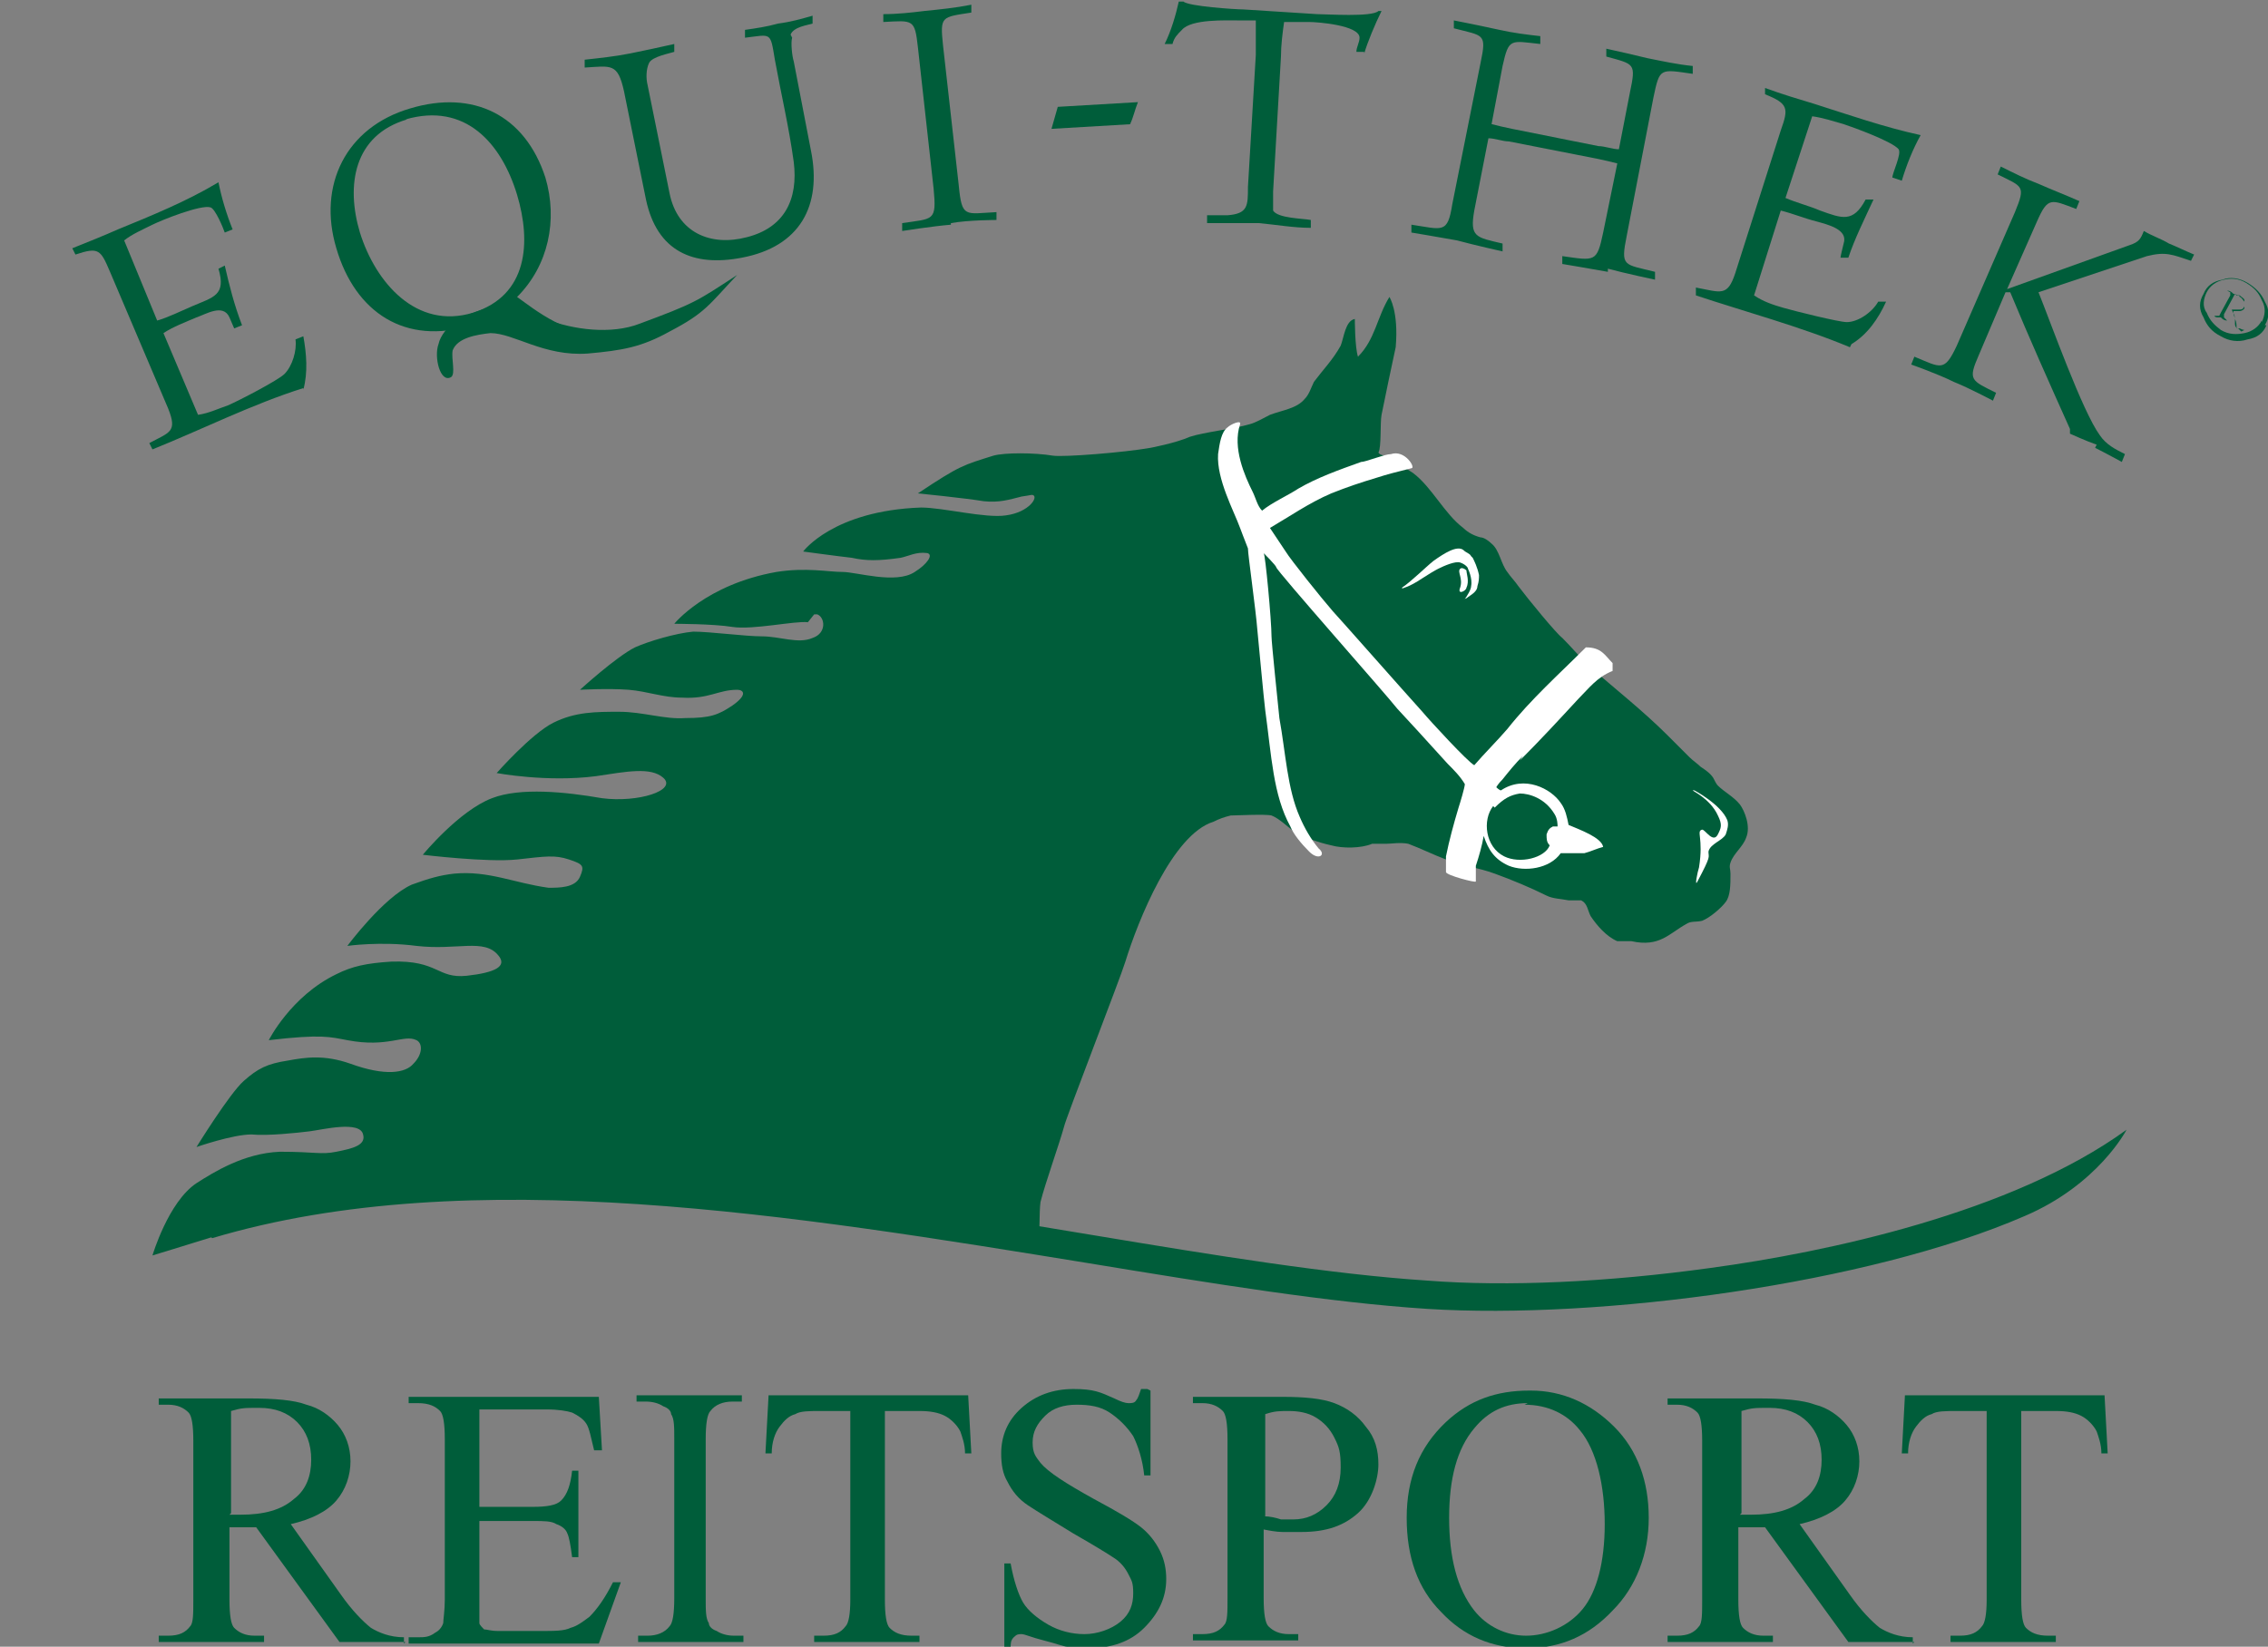 <?xml version="1.0" encoding="UTF-8"?>
<svg xmlns="http://www.w3.org/2000/svg" version="1.1" viewBox="0 0 144.3 104.8">
  <rect x="0" y="0" width="144.3" height="104.8" fill="#808080" stroke="none"/>
  <defs>
    <style>
      .cls-1 {
        fill: #fff;
      }

      .cls-1, .cls-2 {
        fill-rule: evenodd;
      }

      .cls-2, .cls-3 {
        fill: #005d3a;
      }
    </style>
  </defs>
  <!-- Generator: Adobe Illustrator 28.7.1, SVG Export Plug-In . SVG Version: 1.2.0 Build 142)  -->
  <g>
    <g id="Ebene_1">
      <g>
        <path class="cls-2" d="M19.3,24.7c-3.2,1-6.6,2.7-9.6,3.9l-.2-.4c1.3-.7,1.8-.7,1.2-2.2l-3.7-8.7c-.6-1.4-.7-1.6-2.2-1.1l-.2-.4c1-.4,2-.8,2.9-1.2,2.2-.9,4.4-1.8,6.4-3,.2,1,.5,2,.9,3l-.5.2c-.1-.3-.6-1.5-.9-1.6-.6-.2-3.1.8-3.7,1.1-.6.3-1.3.6-1.8,1l2.1,5.1c.7-.2,1.5-.6,2.2-.9,1.4-.6,2.2-.7,1.7-2.4l.4-.2c.3,1.3.6,2.5,1.1,3.8l-.5.2-.3-.7c-.4-.9-1.5-.2-2.1,0-.7.3-1.5.6-2.1,1l2.2,5.2c.7-.1,1.3-.4,1.9-.6.7-.3,3.2-1.6,3.6-2,.5-.5.8-1.5.7-2.2l.5-.2c.2,1.1.3,2.3,0,3.4Z"/>
        <path class="cls-2" d="M25.9,7.6h0c-3.4,1-3.9,4.2-3,7.2,1,3.2,3.6,6.2,7.2,5.1,3.5-1.1,3.7-4.5,2.8-7.5-1-3.3-3.3-5.9-7.1-4.8h0ZM38.5,21.4c-.6.2-1.2.6-1.5,1-1.6.1-4.7-2.2-5.2-2.4,0,0-1,.5-1.6.7,0,0-.1,0-.2,0-4.2,1.3-7.4-.8-8.6-4.9-1.2-4,.6-7.7,4.7-8.9,4-1.2,7.3.4,8.6,4.4.8,2.7.2,5.6-1.8,7.6,1,.7,3.5,2.8,5.7,2.1v.3Z"/>
        <path class="cls-2" d="M50.4,2.4c-.1.3,0,1.2.1,1.5l1.1,5.7c.7,3.5-.7,6.1-4.4,6.8-3.1.6-5.4-.4-6.1-3.7l-1.4-6.9c-.4-1.8-.8-1.6-2.5-1.5v-.5c.9-.1,1.9-.2,2.9-.4,1-.2,1.9-.4,2.8-.6v.5c-.3.1-1.4.3-1.6.7-.2.4-.2,1-.1,1.4l1.4,6.9c.5,2.5,2.6,3.4,4.9,2.8,2.4-.6,3.3-2.4,3-4.8-.3-2.2-.8-4.3-1.2-6.5-.3-1.8-.2-1.6-1.9-1.4v-.5c.7-.1,1.4-.2,2.1-.4.8-.1,1.5-.3,2.2-.5v.5c-.3.1-1.2.2-1.4.7Z"/>
        <path class="cls-2" d="M60.5,14.3c-1.2.1-3.1.4-3.1.4v-.5c2-.3,2.2-.1,2-2.2l-1-9c-.2-1.8-.3-1.7-2.2-1.6v-.5c.9,0,1.8-.1,2.6-.2,1-.1,2-.2,3-.4v.5c-1.9.3-2,.2-1.8,2.1l1,8.9c.2,2.1.4,1.8,2.4,1.7v.5c0,0-1.8,0-2.9.2Z"/>
        <path class="cls-2" d="M72,7.9l-5.1.3h0c0,0,.4-1.4.4-1.4l5.1-.3h0c-.2.5-.3,1-.5,1.4Z"/>
        <path class="cls-2" d="M86.8,3.3h-.5c0-.3.2-.6.2-.9,0-.8-2.7-1-3.2-1-.5,0-1,0-1.6,0-.1.7-.2,1.5-.2,2.2l-.5,8.6c0,.3,0,.9,0,1.2.3.5,1.9.5,2.4.6v.5c-1.1,0-2.2-.2-3.3-.3-1.1,0-2.2,0-3.3,0v-.5c.4,0,.8,0,1.3,0,1.3-.1,1.3-.6,1.3-1.8l.5-8.4c0-.7,0-1.5,0-2.2-.3,0-.7,0-1,0-.9,0-3.1-.1-3.7.6-.3.3-.5.5-.6.9h-.5c.4-.8.7-1.8.9-2.7h.3c.3.3,3.3.5,3.8.5l4.7.3c.6,0,3.5.2,3.9-.2h.2c-.4.8-.9,2-1.1,2.7Z"/>
        <path class="cls-2" d="M102.3,17.3c-1.1-.2-2.9-.5-2.9-.5v-.5c2.1.3,2.2.4,2.6-1.5l.9-4.4c-.4-.1-.8-.2-1.3-.3l-5.6-1.1c-.4,0-.9-.2-1.3-.2l-.9,4.6c-.3,1.7.1,1.7,1.8,2.1v.5c0,0-1.8-.4-2.9-.7-1.1-.2-2.9-.5-2.9-.5v-.5c2,.3,2.3.6,2.6-1.3l1.8-9c.4-1.9.2-1.7-1.7-2.2v-.5c1,.2,2,.4,2.9.6.9.2,1.7.3,2.6.4v.5c-1.9-.2-2-.4-2.4,1.4l-.7,3.7c.4.1.8.2,1.3.3l5.5,1.1c.4,0,.9.2,1.3.2l.7-3.6c.4-1.9.3-1.8-1.5-2.3v-.5c.9.2,1.8.4,2.6.6,1,.2,1.9.4,2.9.5v.5c-2.1-.3-2.1-.4-2.5,1.5l-1.7,8.8c-.4,2-.2,1.8,1.8,2.3v.5c0,0-1.9-.4-3-.7Z"/>
        <path class="cls-2" d="M117.7,22.1c-3.1-1.3-6.8-2.3-9.8-3.3v-.5c1.6.3,2,.6,2.5-.9l2.9-9.1c.5-1.4.5-1.7-1-2.3v-.4c1.1.4,2.1.7,3.1,1,2.2.7,4.5,1.5,6.8,2-.5.9-.9,1.9-1.2,2.9l-.6-.2c0-.3.6-1.5.4-1.8-.4-.5-2.9-1.4-3.5-1.6-.7-.2-1.3-.4-2-.5l-1.7,5.2c.7.3,1.5.5,2.2.8,1.4.5,2.1.8,2.9-.7h.5c-.6,1.3-1.2,2.5-1.6,3.7h-.5c0-.1.2-.9.2-.9.3-.9-1-1.2-1.7-1.4-.8-.2-1.5-.5-2.3-.7l-1.7,5.4c.6.4,1.2.6,1.9.8.7.2,3.5.9,4,.9.7,0,1.6-.6,2-1.3h.5c-.5,1.1-1.2,2.1-2.2,2.7Z"/>
        <path class="cls-2" d="M133.4,28.3c-.6-.2-1.7-.7-1.7-.7v-.3c-1.3-2.9-2.6-5.8-3.8-8.7h-.3c0,0-1.7,4-1.7,4-.7,1.6-.5,1.6,1.1,2.4l-.2.5s-1.5-.8-2.5-1.2c-1-.5-2.7-1.1-2.7-1.1l.2-.5c1.7.7,1.9,1,2.7-.7l3.7-8.5c.7-1.7.5-1.6-1.1-2.4l.2-.5c.8.4,1.6.8,2.4,1.1.9.4,1.7.7,2.6,1.1l-.2.5c-1.6-.6-1.8-.8-2.5.8l-1.9,4.3,7.8-2.8c.6-.2.7-.4.9-.9.5.3,1.1.5,1.6.8.5.2,1.1.5,1.6.7l-.2.4c-1.2-.4-1.6-.6-2.8-.3l-6.9,2.3c.8,2,2.8,7.6,3.9,9.1.4.6,1,.9,1.6,1.2l-.2.5s-1.1-.6-1.7-.9Z"/>
        <path class="cls-2" d="M32.8,19.2c-.8,0-3.1.8-3.6,1.1-.7.4-1.2,1.1-1.3,1.6-.3.8.1,2.5.8,2.1.3-.2,0-1.2.1-1.7.3-.8,1.5-1,2.4-1.1,1.5,0,3.4,1.5,6.2,1.3,2.2-.2,3.4-.4,5.2-1.4,2.3-1.2,2.5-1.7,4.3-3.6-2.6,1.7-2.7,1.8-6.2,3.1-1.8.7-4.2.4-6-.3-.9-.3-1.3-1-1.9-1Z"/>
        <path class="cls-2" d="M142.8,21c0,0-.1,0-.3-.1,0,0,0,0-.1,0,0,0,0,0-.1,0,0-.2,0-.4-.1-.6,0-.3-.2-.5-.2-.6h0s0,0,.1,0c.1,0,.2,0,.4,0,.1,0,.2,0,.3-.2,0-.1,0-.2,0-.4,0-.1-.2-.2-.3-.3,0,0-.2,0-.3-.1l-.7,1.3c0,.1,0,.2,0,.2,0,0,0,0,.2.2h0c-.2,0-.3-.1-.4-.2,0,0-.1,0-.2,0,0,0-.2,0-.2-.1h0c.2,0,.3,0,.3,0,0,0,0,0,.1-.2l.6-1.1c0,0,0-.2,0-.2,0,0,0,0-.2-.1h0c.2,0,.3.1.4.2,0,0,.1,0,.2.1.1,0,.2,0,.2.1.1,0,.2.2.3.3,0,.1,0,.3,0,.4,0,.1-.2.2-.3.2-.1,0-.3,0-.4,0,0,.1,0,.3.1.4,0,.2,0,.3,0,.4,0,.2.1.3.2.3,0,0,.2.2.2.2h0ZM143.9,20.5c.2-.4.3-.9,0-1.4-.2-.5-.5-.8-1-1.1-.5-.3-1-.3-1.4-.2-.5.1-.9.4-1.1.8-.2.4-.3.9,0,1.3.2.5.5.8.9,1.1.5.3,1,.3,1.5.2.5-.1.9-.4,1.1-.8h0ZM144.1,20.7c.3-.5.3-1,0-1.5-.2-.5-.6-.9-1.1-1.2-.5-.3-1.1-.4-1.6-.2-.6.1-1,.4-1.2.9-.3.5-.3,1,0,1.5.2.5.5.9,1.1,1.2.5.3,1.1.4,1.7.2.6-.1,1-.4,1.2-.9Z"/>
        <path class="cls-2" d="M51.4,39.6c-.8-.1-3.5.5-4.8.3-1.2-.2-3.7-.2-3.7-.2,0,0,2-2.5,6.5-3.3,1.9-.3,3.3,0,4.2,0s3.4.8,4.6,0c.8-.5,1.2-1.1.8-1.2-.7-.1-1.2.2-1.7.3-1.4.2-2.2.2-3.1,0-.9-.1-3.1-.4-3.1-.4,0,0,1.9-2.6,7.5-2.8,1.4,0,4.1.7,5.4.5,1.5-.2,2.1-1.2,1.7-1.3-.2,0,0,0-.7.1-.8.2-1.4.4-2.4.3-1.2-.2-4.2-.5-4.2-.5,2.7-1.8,2.9-1.8,4.8-2.4.7-.2,2.6-.2,3.8,0,.7.1,4.5-.2,6.2-.5,0,0,1.6-.3,2.5-.7.9-.3,2.8-.5,3.8-.8.4-.1.9-.4,1.3-.6.8-.3,1.7-.4,2.2-1,.3-.3.4-.7.6-1.1.6-.8,1.2-1.4,1.7-2.3.2-.5.3-1.6.9-1.7,0,0,0,1.8.2,2.4h0c1.1-1.1,1.2-2.5,2-3.8,0,0,.6.9.4,3.2-.3,1.4-.6,2.8-.9,4.3-.1.5,0,2.1-.2,2.4.1.2.5.2.7.3.5.3,1,.7,1.5,1,1.2.9,2,2.6,3.2,3.5.3.3.7.5,1.1.6.2,0,.5.2.7.4.5.4.6,1.3,1,1.8.2.3.5.6.7.9.6.8,2.4,3,2.8,3.3.6.6,1.1,1.2,1.6,1.7,1.7,1.5,3.5,2.9,5.1,4.5.5.5.9.9,1.4,1.4.2.2.5.4.7.6.3.2.6.4.8.7.1.2.2.4.3.5.4.4,1,.7,1.4,1.2.3.4.7,1.4.4,2.1-.2.6-.8,1-1,1.6-.1.3,0,.4,0,.7,0,.7,0,1.4-.3,1.8-.3.4-1,1-1.5,1.2-.4.1-.7,0-1,.2-1.1.6-1.7,1.5-3.5,1.1-.4,0-.5,0-.9,0-.7-.3-1.3-1-1.7-1.6-.2-.4-.2-.8-.6-1-.3,0-.5,0-.8,0-.5-.1-1-.1-1.4-.3-1-.5-2.2-1-3.3-1.4-1.1-.4-2.1-.5-3.1-.9-.8-.3-1.6-.7-2.4-1-.5-.1-1.1,0-1.4,0h-.9c-.7.3-1.9.3-2.6.1-.9-.2-1.7-.5-2.4-.9-.4-.3-.9-.8-1.4-1-.4-.1-2.3,0-2.6,0-.4.1-.7.2-1.1.4-2.6.8-4.8,6.3-5.6,8.9-.3,1-3.8,10-3.9,10.5-.3,1.1-1.2,3.6-1.5,4.8-.1.7,0,2-.2,2.7,0,0,.4,0-8-1.5-11-1-26.6-2.5-28.9-2.1-11,1.6-11.9,2-15.5,3.1-1.6.5-3.9,1.2-3.9,1.2,0,0,1-3.4,2.8-4.6,1.1-.7,3-1.9,5.3-2,2.3,0,2.6.2,3.6,0,1-.2,1.9-.4,1.7-1.1-.2-.9-2.6-.3-3.4-.2-.8.1-2.7.3-3.7.2-1.2,0-3.5.8-3.5.8,0,0,2.1-3.4,3-4.2.9-.8,1.5-1.1,2.8-1.3,1.1-.2,2.3-.4,4,.2,2.2.8,3.5.6,4,0,.6-.6.6-1.3.2-1.5-.8-.4-1.8.5-4.4,0-1.1-.2-1.6-.4-5,0,0,0,1.4-2.8,4.3-4.2,1-.5,1.9-.7,3.5-.8,3-.1,2.9,1.1,4.8.9,1.8-.2,2.6-.6,2-1.3-.9-1.1-2.6-.3-5.2-.6-2.3-.3-4.4,0-4.4,0,0,0,2.3-3.1,4.1-3.9,1.1-.4,1.8-.6,2.7-.7,2.2-.2,3.8.6,6,.9.7,0,1.7,0,2-.7.3-.7.2-.8-.7-1.1-.9-.3-1.5-.2-3.3,0-1.9.2-6-.3-6-.3,0,0,2.3-2.8,4.4-3.6,1.8-.7,4.7-.4,7,0,2.3.3,4.8-.5,3.9-1.3-.8-.7-2.3-.4-4.3-.1-3.1.4-6.3-.2-6.3-.2,0,0,2.2-2.5,3.6-3.2,1.4-.7,2.7-.7,4.2-.7,1.5,0,2.9.5,4.2.4,1.6,0,2.1-.2,3-.8,1-.7.7-1,.3-1-1.2,0-1.8.6-3.5.5-1.2,0-2.2-.4-3.4-.5-1.3-.1-3.1,0-3.1,0,0,0,2.3-2.1,3.5-2.7.9-.4,2.6-.9,3.7-1,1.1,0,3.3.3,4.4.3,1.1,0,2.3.5,3.2.1.9-.3.8-1.3.3-1.5h-.2Z"/>
        <path class="cls-1" d="M95.1,51.4c.6-.6,1-.8,1.6-.9.6,0,1.6.3,2.2,1.3.2.3.2.7.2.8,0,0-.2,0-.3,0-.2.1-.3.2-.4.5,0,.3,0,.5.2.7-.3.8-1.9,1.2-2.9.7-1.2-.6-1.4-2.3-.7-3.2h0ZM96.7,48.4c1.3-1.3,2.5-2.6,3.7-3.9.7-.7,1.2-1.4,2.2-1.8v-.5c-.5-.5-.7-1-1.7-1-1.7,1.7-3.5,3.3-5,5.2-.6.7-1.5,1.6-2.1,2.3-.4-.2-2.8-2.8-3.3-3.4-1-1.1-5.5-6.2-5.7-6.4-.7-.8-2.7-3.3-3-3.8-.2-.3-1-1.5-1-1.5,1.2-.7,2.5-1.6,3.9-2.2,1-.4,1.9-.7,2.9-1,.6-.2,1.4-.4,2.2-.6.3,0-.4-1.2-1.3-.9-.4,0-1.6.5-1.9.5-1.4.5-2.8,1-4,1.7-.6.4-1.7.9-2.3,1.4-.3-.3-.4-.8-.6-1.2-.5-1-1.3-2.8-.8-4.3.1-.3-.6,0-.8.2-.4.3-.5,1-.6,1.7-.1,1.6,1,3.6,1.4,4.7,0,0,.3.8.5,1.3,0,.4.5,3.9.6,5.2.1,1,.4,4.3.5,5.1.4,2.9.5,5.4,1.6,7.4.2.5.7,1.1,1.2,1.6.6.6,1.1.2.6-.2-.5-.6-.9-1.3-1.2-2-.8-1.8-.9-4.1-1.3-6.3-.1-1-.5-4.8-.5-5.2,0-1-.4-5.3-.5-5.3,0,0,.8.8.8.9,0,.2,7,8.1,7.7,9,.2.2,2.3,2.5,3.2,3.5.4.4.8.8,1.1,1.3,0,.2-.3,1.2-.4,1.5-.3,1-.6,2.1-.8,3.1,0,.2,0,.9,0,1,0,.2,1.9.7,1.9.6,0-.3,0-.7,0-1,.2-.6.4-1.3.5-1.9h0c.3.9.7,1.5,1.6,1.9,1,.4,2.6.2,3.3-.8.5,0,1,0,1.5,0,.4-.1.8-.3,1.2-.4-.1-.6-1.5-1.1-2.2-1.4-.1-.5-.2-1-.5-1.4-.6-.9-2.3-1.8-3.8-.8-.1,0-.3-.2-.3-.2,0,0,.1-.2.4-.5.4-.5.8-1,1.3-1.5Z"/>
        <path class="cls-1" d="M91.4,36.5c0,.2,0,.7,0,.9,0,.1.1.3.2-.2,0-.5.1-.8,0-.9-.1,0-.3.2-.3.2Z"/>
        <path class="cls-1" d="M107.8,50.3c0,0,1.7.9,2.1,1.9.1.3,0,.6-.1.9-.2.4-1,.6-1.1,1.1,0,.4.2.2-.7,1.9-.2.4,0-.6.1-.9.3-1.9-.2-2.3.2-2.4.2,0,.7.9,1,.3.2-.4.3-.6,0-1.2-.5-1.1-1.7-1.6-1.6-1.6Z"/>
        <path class="cls-1" d="M93.7,35.5c.1.2.3.6.4,1.1,0,.2,0,.4-.1.7,0,.3-.3.5-.6.7-.2.2-.3,0-.6.4-.1.1-.4.3-.6.4-.5.1-1.5,0-2-.5,0,0-.2-.2-.4-.3-.2-.2-.6-.5-.6-.6.6-.4,1.5-1.3,2-1.7.7-.5,1.5-1,1.9-.7.2.2.4.2.5.4Z"/>
        <path class="cls-2" d="M89.4,37.9c-.3-.1-.3-.4-.3-.4.2-.1.5-.1,1.4-.7.3-.2.8-.5,1-.6.4-.2,1.1-.5,1.4-.4.3.1.5.3.5.4,0,0,.3.6.2,1.1,0,.4-.9,1.6-1.2,1.6-.3,0-2,0-2.3-.2-.2-.1-.4-.7-.8-.9Z"/>
        <path class="cls-1" d="M93.3,36.3c0,.2.2.7,0,1.1,0,.2-.6.5-.4,0,.2-.6-.2-1,0-1.2.1-.1.3,0,.4.1Z"/>
        <path class="cls-2" d="M13.5,78.8c16.4-4.9,37.3-1.4,55.8,1.6,7.9,1.3,15.3,2.5,21.5,2.9,11,.7,28.1-1.6,38-5.9,4.7-2,6.5-5.5,6.5-5.5-7.3,5.3-19.1,7.8-26.5,8.8-6.5.9-12.9,1.2-18,.8-6.1-.4-13.5-1.6-21.3-2.9-18.7-3.1-39.8-6.6-56.6-1.6l.5,1.7Z"/>
      </g>
      <g>
        <path class="cls-3" d="M25.8,104.5h-4.2l-5.3-7.3c-.4,0-.7,0-1,0s-.2,0-.3,0-.2,0-.4,0v4.6c0,1,.1,1.6.3,1.8.3.3.7.5,1.3.5h.6v.4h-6.7v-.4h.6c.7,0,1.1-.2,1.4-.6.2-.2.2-.8.2-1.7v-10.1c0-1-.1-1.6-.3-1.8-.3-.3-.7-.5-1.3-.5h-.6v-.4h5.7c1.7,0,2.9.1,3.7.4.8.2,1.5.7,2,1.3s.8,1.4.8,2.3-.3,1.8-.9,2.5-1.6,1.2-2.9,1.5l3.2,4.5c.7,1,1.4,1.7,1.9,2.1.5.3,1.2.6,2.1.6v.4ZM14.6,96.4c.1,0,.3,0,.4,0,.1,0,.2,0,.3,0,1.5,0,2.6-.3,3.4-1,.8-.6,1.1-1.5,1.1-2.5s-.3-1.8-.9-2.4c-.6-.6-1.4-.9-2.4-.9s-1.1,0-1.8.2v6.5Z"/>
        <path class="cls-3" d="M30.5,89.7v6.2h3.4c.9,0,1.5-.1,1.8-.4.4-.4.6-1,.7-1.9h.4v5.5h-.4c-.1-.8-.2-1.3-.3-1.5-.1-.3-.4-.5-.7-.6-.3-.2-.8-.2-1.5-.2h-3.4v5.2c0,.7,0,1.1,0,1.3,0,.1.2.3.3.4.2,0,.4.1.9.1h2.7c.9,0,1.5,0,1.9-.2.4-.1.8-.4,1.2-.7.5-.5,1-1.2,1.5-2.2h.5l-1.4,3.9h-12.1v-.4h.6c.4,0,.7,0,1.1-.3.2-.1.4-.3.5-.6,0-.2.1-.8.1-1.5v-10.2c0-1-.1-1.6-.3-1.8-.3-.3-.7-.5-1.4-.5h-.6v-.4h12.1l.2,3.4h-.5c-.2-.8-.3-1.4-.5-1.7-.2-.3-.5-.5-.9-.7-.3-.1-.9-.2-1.6-.2h-4.3Z"/>
        <path class="cls-3" d="M47.3,104.1v.4h-6.7v-.4h.6c.6,0,1.1-.2,1.4-.6.2-.2.3-.8.3-1.8v-10.1c0-.8,0-1.3-.2-1.6,0-.2-.2-.4-.5-.5-.3-.2-.7-.3-1.1-.3h-.6v-.4h6.7v.4h-.6c-.6,0-1.1.2-1.4.6-.2.2-.3.8-.3,1.8v10.1c0,.8,0,1.3.2,1.6,0,.2.2.4.5.5.3.2.7.3,1.1.3h.6Z"/>
        <path class="cls-3" d="M61.6,88.8l.2,3.7h-.4c0-.6-.2-1.1-.3-1.4-.2-.4-.6-.8-1-1s-.9-.3-1.6-.3h-2.2v12c0,1,.1,1.6.3,1.8.3.3.7.5,1.4.5h.5v.4h-6.7v-.4h.6c.7,0,1.1-.2,1.4-.6.2-.2.3-.8.3-1.7v-12h-1.9c-.7,0-1.3,0-1.6.2-.4.1-.7.4-1,.8-.3.4-.5,1-.5,1.7h-.4l.2-3.7h12.8Z"/>
        <path class="cls-3" d="M73.2,88.5v5.4h-.4c-.1-1-.4-1.9-.7-2.5-.4-.6-.9-1.1-1.5-1.5s-1.3-.5-2.1-.5-1.5.2-2,.7c-.5.5-.8,1-.8,1.7s.2.9.5,1.3c.5.6,1.6,1.3,3.4,2.3,1.5.8,2.5,1.4,3,1.8.5.4.9.9,1.2,1.5.3.6.4,1.2.4,1.8,0,1.2-.5,2.2-1.4,3.1-.9.9-2.1,1.3-3.6,1.3s-.9,0-1.3-.1c-.2,0-.7-.2-1.5-.4-.8-.2-1.2-.4-1.4-.4s-.3,0-.5.2-.2.4-.2.7h-.4v-5.4h.4c.2,1.1.5,2,.8,2.5s.9,1,1.6,1.4,1.5.6,2.3.6,1.7-.3,2.3-.8c.6-.5.8-1.1.8-1.8s-.1-.8-.3-1.2c-.2-.4-.5-.8-1-1.1-.3-.2-1.1-.7-2.5-1.5-1.3-.8-2.3-1.4-2.9-1.8-.6-.4-1-.9-1.3-1.5-.3-.5-.4-1.1-.4-1.8,0-1.1.4-2.1,1.3-2.9.9-.8,2-1.2,3.3-1.2s1.7.2,2.6.6c.4.2.7.3.9.3s.4,0,.5-.2c.1-.1.2-.4.3-.7h.4Z"/>
        <path class="cls-3" d="M80.4,97.1v4.6c0,1,.1,1.6.3,1.8.3.3.7.5,1.3.5h.6v.4h-6.7v-.4h.6c.7,0,1.1-.2,1.4-.6.2-.2.2-.8.2-1.7v-10.1c0-1-.1-1.6-.3-1.8-.3-.3-.7-.5-1.3-.5h-.6v-.4h5.7c1.4,0,2.5.1,3.3.4s1.5.8,2,1.5c.6.7.8,1.5.8,2.4s-.4,2.3-1.3,3.1-2,1.2-3.6,1.2-.8,0-1.2,0c-.4,0-.9-.1-1.4-.2ZM80.4,96.5c.4,0,.8.1,1.1.2.3,0,.6,0,.8,0,.8,0,1.5-.3,2.1-.9.6-.6.9-1.4.9-2.4s-.1-1.3-.4-1.9c-.3-.6-.7-1-1.2-1.3-.5-.3-1.1-.4-1.7-.4s-.9,0-1.5.2v6.5Z"/>
        <path class="cls-3" d="M97.4,88.5c2,0,3.8.8,5.3,2.3,1.5,1.5,2.2,3.5,2.2,5.8s-.8,4.4-2.3,5.9c-1.5,1.6-3.3,2.4-5.5,2.4s-4-.8-5.4-2.3c-1.5-1.5-2.2-3.5-2.2-6s.8-4.5,2.5-6.1c1.5-1.4,3.2-2,5.3-2ZM97.2,89.3c-1.4,0-2.5.5-3.4,1.6-1.1,1.3-1.6,3.2-1.6,5.7s.5,4.5,1.6,5.9c.8,1,2,1.6,3.3,1.6s2.7-.6,3.6-1.7,1.4-3,1.4-5.4-.5-4.7-1.6-6c-.8-1-2-1.6-3.5-1.6Z"/>
        <path class="cls-3" d="M121.8,104.5h-4.2l-5.3-7.3c-.4,0-.7,0-1,0s-.2,0-.3,0-.2,0-.4,0v4.6c0,1,.1,1.6.3,1.8.3.3.7.5,1.3.5h.6v.4h-6.7v-.4h.6c.7,0,1.1-.2,1.4-.6.2-.2.2-.8.2-1.7v-10.1c0-1-.1-1.6-.3-1.8-.3-.3-.7-.5-1.3-.5h-.6v-.4h5.7c1.7,0,2.9.1,3.7.4.8.2,1.5.7,2,1.3s.8,1.4.8,2.3-.3,1.8-.9,2.5-1.6,1.2-2.9,1.5l3.2,4.5c.7,1,1.4,1.7,1.9,2.1.5.3,1.2.6,2.1.6v.4ZM110.7,96.4c.1,0,.3,0,.4,0,.1,0,.2,0,.3,0,1.5,0,2.6-.3,3.4-1,.8-.6,1.1-1.5,1.1-2.5s-.3-1.8-.9-2.4c-.6-.6-1.4-.9-2.4-.9s-1.1,0-1.8.2v6.5Z"/>
        <path class="cls-3" d="M133.9,88.8l.2,3.7h-.4c0-.6-.2-1.1-.3-1.4-.2-.4-.6-.8-1-1s-.9-.3-1.6-.3h-2.2v12c0,1,.1,1.6.3,1.8.3.3.7.5,1.4.5h.5v.4h-6.7v-.4h.6c.7,0,1.1-.2,1.4-.6.2-.2.3-.8.3-1.7v-12h-1.9c-.7,0-1.3,0-1.6.2-.4.1-.7.4-1,.8-.3.4-.5,1-.5,1.7h-.4l.2-3.7h12.8Z"/>
      </g>
    </g>
  </g>
</svg>